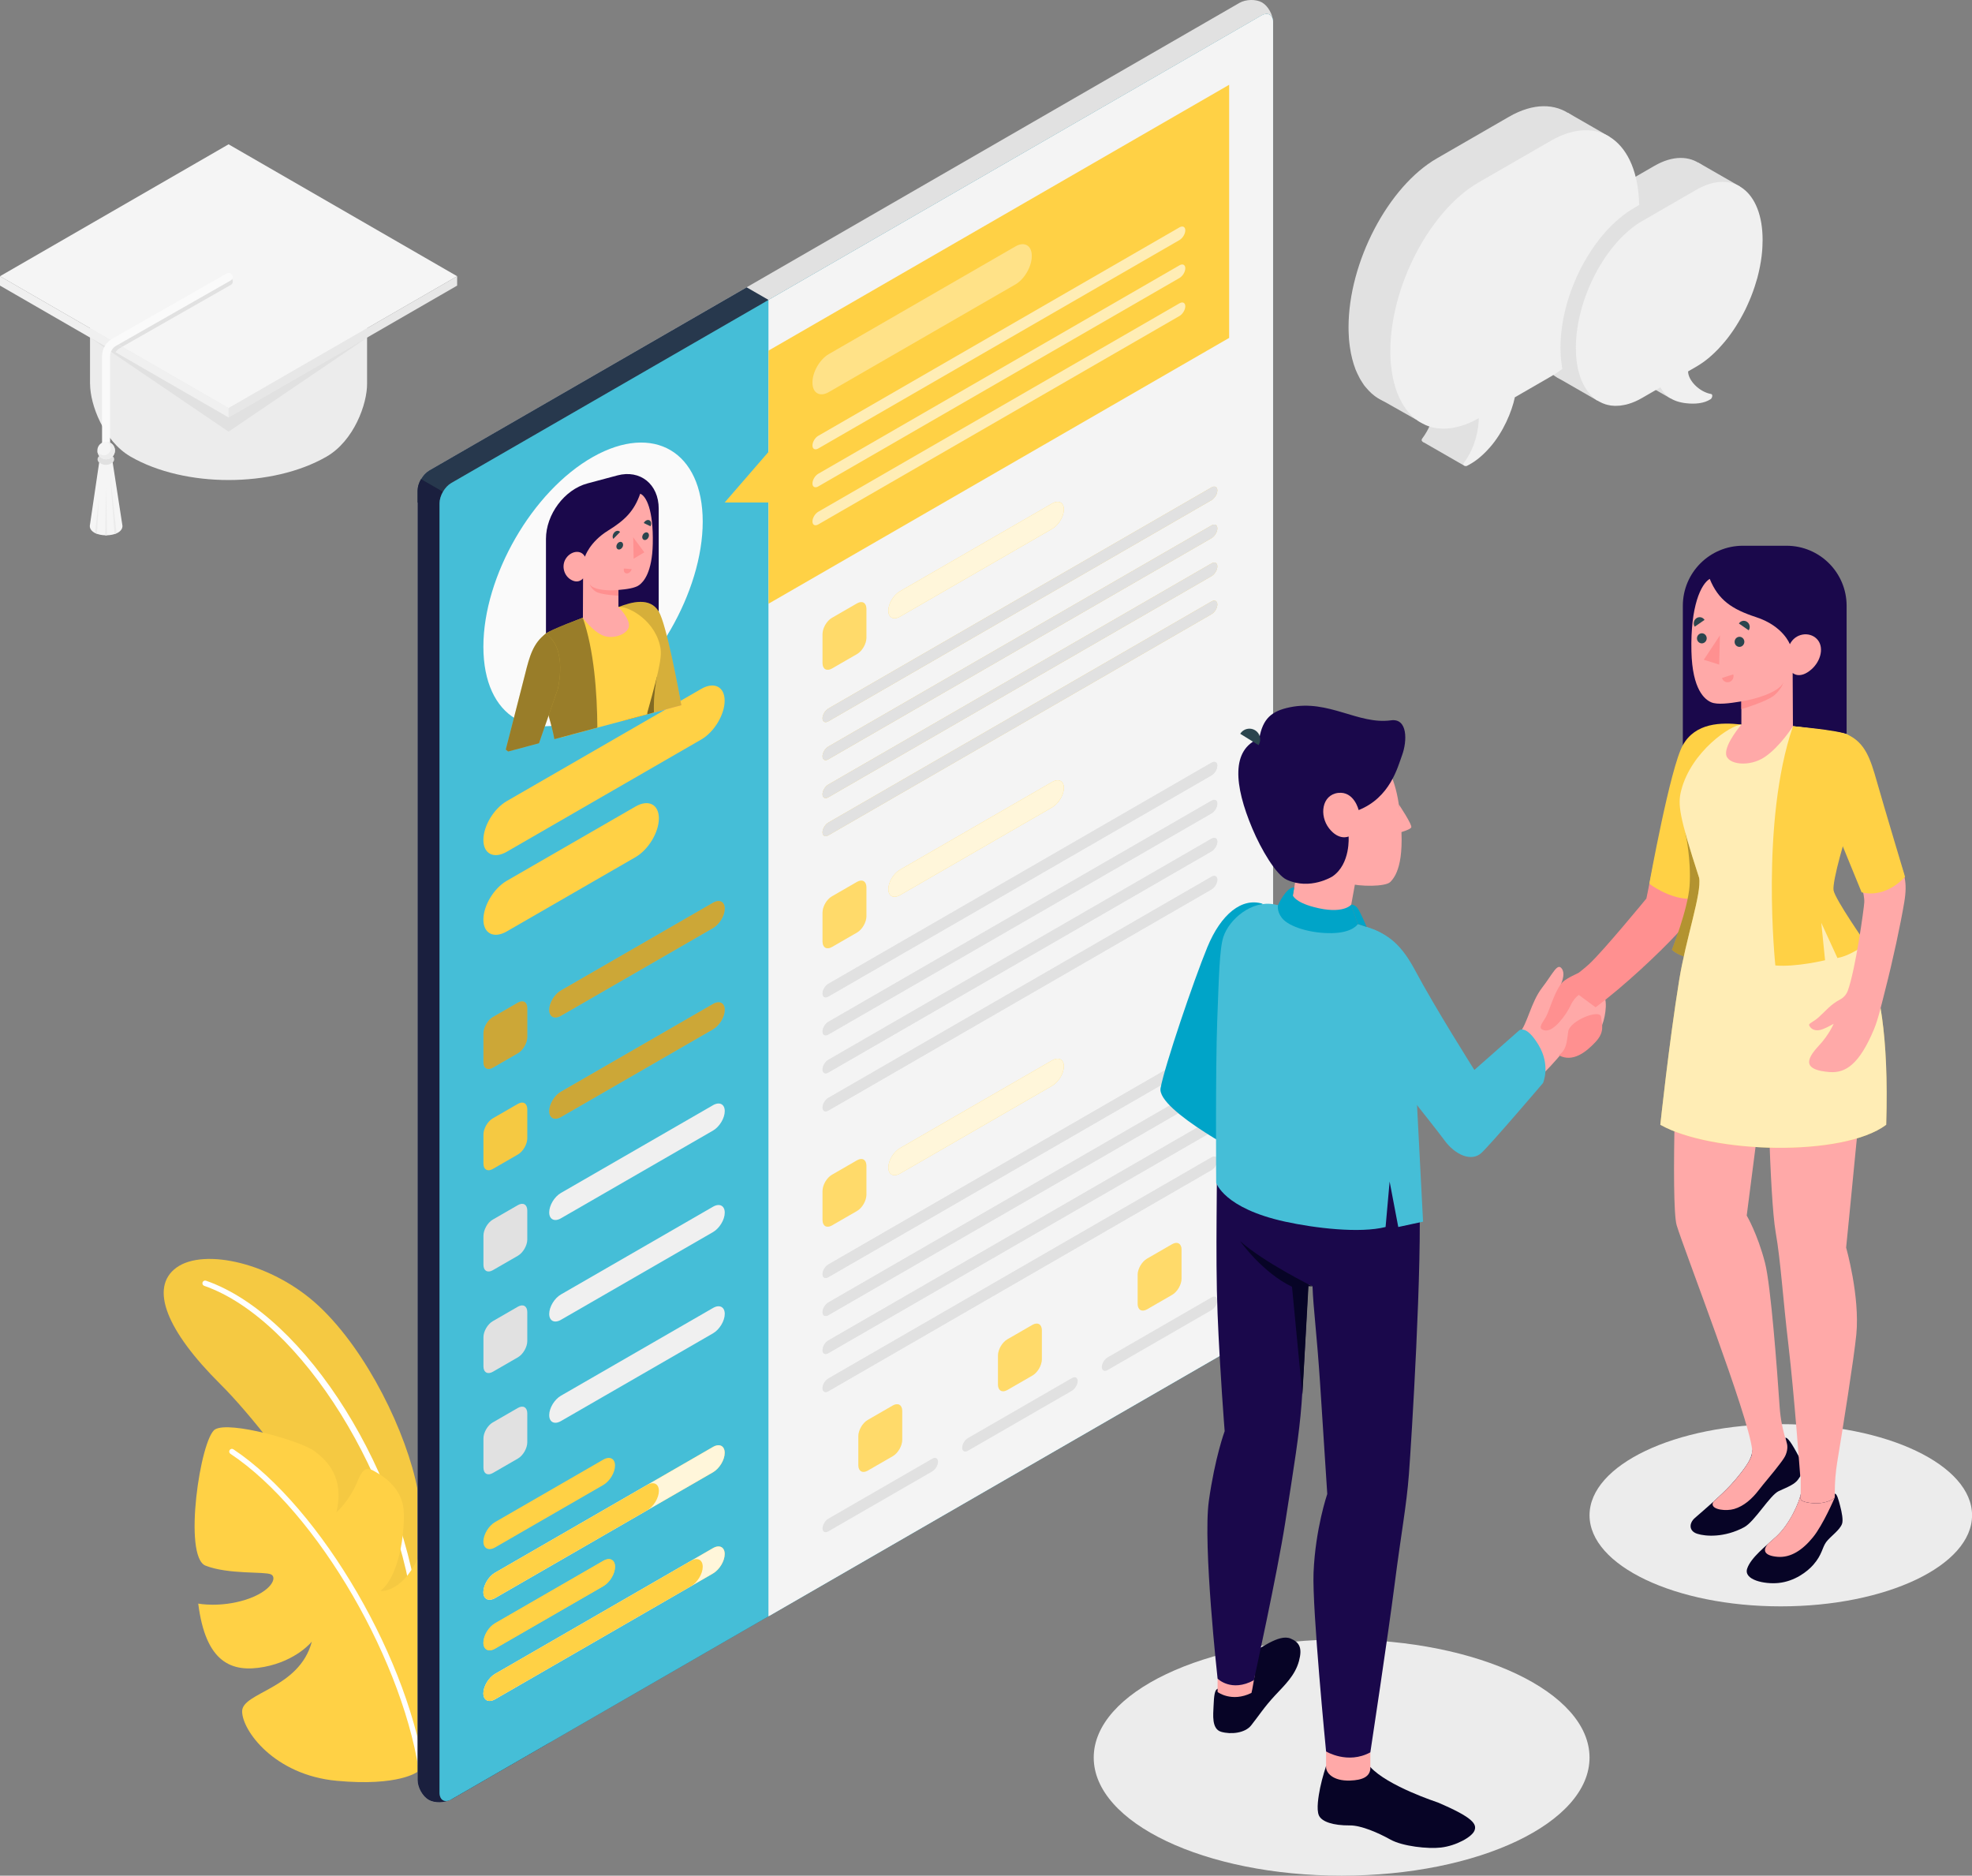 <svg width="388" height="369" viewBox="0 0 388 369" fill="none" xmlns="http://www.w3.org/2000/svg">
<rect x="0" y="0" width="388" height="369" fill="#808080" stroke="none"/>
<g clip-path="url(#clip0)">
<path d="M263.972 369C290.91 369 312.748 358.599 312.748 345.769C312.748 332.939 290.91 322.538 263.972 322.538C237.033 322.538 215.195 332.939 215.195 345.769C215.195 358.599 237.033 369 263.972 369Z" fill="#ECECEC"/>
<path d="M350.379 316.019C371.163 316.019 388.011 307.995 388.011 298.096C388.011 288.198 371.163 280.174 350.379 280.174C329.596 280.174 312.748 288.198 312.748 298.096C312.748 307.995 329.596 316.019 350.379 316.019Z" fill="#ECECEC"/>
<path d="M82.169 293.074C80.002 281.862 72.267 265.883 62.78 256.986C53.653 248.428 40.107 245.444 34.71 249.383C29.313 253.323 32.851 261.87 43.327 272.275C55.141 284.007 77.856 316.56 82.169 335.013V293.074Z" fill="#FFD145"/>
<g opacity="0.2">
<path opacity="0.2" d="M82.169 293.074C80.002 281.862 72.267 265.883 62.78 256.986C53.653 248.428 40.107 245.444 34.71 249.383C29.313 253.323 32.851 261.87 43.327 272.275C55.141 284.007 77.856 316.56 82.169 335.013V293.074Z" fill="black"/>
</g>
<path d="M82.169 320.053C81.903 320.053 81.669 319.852 81.638 319.576C78.96 291.322 59.199 259.576 40.182 252.962C39.905 252.866 39.757 252.558 39.852 252.282C39.948 252.006 40.256 251.857 40.532 251.953C60.23 258.801 79.938 290.346 82.7 319.469C82.732 319.756 82.509 320.022 82.222 320.043C82.201 320.043 82.18 320.053 82.169 320.053Z" fill="white"/>
<path d="M82.169 348.551C82.169 348.551 78.493 351.481 66.222 350.334C53.951 349.188 47.64 340.428 47.64 336.67C47.64 332.911 58.902 332.274 61.356 322.952C61.356 322.952 58.35 326.732 51.954 327.932C45.558 329.131 40.469 327.093 39.003 315.477C39.003 315.477 43.327 316.316 48.373 314.702C53.42 313.078 54.621 310.317 53.303 309.723C51.986 309.128 44.963 309.776 40.448 308.013C35.943 306.251 39.438 282.86 42.339 281.193C45.239 279.516 59.263 283.455 61.983 285.557C64.406 287.426 67.805 290.664 66.191 297.512C66.191 297.512 68.73 295.378 70.408 291.269C71.726 288.042 72.682 288.827 74.679 290.038C76.677 291.248 78.865 293.446 79.343 296.419C79.822 299.392 79.046 309.648 74.86 312.982C74.86 312.982 78.876 313.492 82.159 306.718C82.159 306.718 88.565 309.287 89.978 313.46C91.391 317.633 93.07 337.986 82.169 348.551Z" fill="#FFD145"/>
<path d="M83.242 350.876C82.977 350.876 82.754 350.674 82.711 350.409C79.906 327.464 62.451 297.374 45.335 286.003C45.09 285.844 45.027 285.515 45.186 285.271C45.345 285.026 45.675 284.963 45.919 285.122C63.247 296.642 80.926 327.093 83.752 350.292C83.784 350.579 83.582 350.844 83.285 350.887C83.285 350.876 83.264 350.876 83.242 350.876Z" fill="white"/>
<path d="M84.325 354.082C83.135 353.392 82.168 351.651 82.168 350.186V96.523C82.168 95.058 83.198 93.275 84.474 92.542L243.859 0.573C245.134 -0.159 247.121 -0.202 248.322 0.488C249.512 1.179 250.478 2.92 250.478 4.385L88.787 353.997C87.512 354.73 85.515 354.762 84.325 354.082Z" fill="#E1E1E1"/>
<path d="M86.482 101.344L151.216 59.012L146.903 56.528L84.464 92.542C83.189 93.275 82.158 95.058 82.158 96.523V98.849L86.482 101.344Z" fill="#2B454E"/>
<path opacity="0.2" d="M86.482 101.344L151.216 59.012L146.903 56.528L84.464 92.542C83.189 93.275 82.158 95.058 82.158 96.523V98.849L86.482 101.344Z" fill="#1A084B"/>
<path d="M108.059 108.808L82.837 94.262C82.423 94.984 82.168 95.791 82.168 96.523V350.175C82.168 351.64 83.135 353.382 84.325 354.072C85.515 354.762 87.512 354.719 88.787 353.987L108.059 342.86V108.808Z" fill="#1A2E35"/>
<path opacity="0.4" d="M108.059 108.808L82.837 94.262C82.423 94.984 82.168 95.791 82.168 96.523V350.175C82.168 351.64 83.135 353.382 84.325 354.072C85.515 354.762 87.512 354.719 88.787 353.987L108.059 342.86V108.808Z" fill="#1A084B"/>
<path d="M88.788 353.998L248.185 262.029C249.459 261.296 250.49 259.512 250.49 258.047V4.396C250.49 2.93 249.459 2.336 248.185 3.068L88.788 95.026C87.513 95.759 86.482 97.543 86.482 99.008V352.66C86.482 354.136 87.513 354.73 88.788 353.998Z" fill="#375A64"/>
<path d="M88.788 353.998L248.185 262.029C249.459 261.296 250.49 259.512 250.49 258.047V4.396C250.49 2.93 249.459 2.336 248.185 3.068L88.788 95.026C87.513 95.759 86.482 97.543 86.482 99.008V352.66C86.482 354.136 87.513 354.73 88.788 353.998Z" fill="#45BED7"/>
<path d="M99.709 157.606L137.978 135.522C140.517 134.056 142.578 135.097 142.578 137.847C142.578 140.597 140.517 144.016 137.978 145.481L99.709 167.565C97.169 169.03 95.108 167.99 95.108 165.24C95.108 162.49 97.169 159.071 99.709 157.606Z" fill="#FFD145"/>
<path d="M99.709 173.277L125.037 158.668C127.576 157.202 129.637 158.243 129.637 160.993C129.637 163.743 127.576 167.162 125.037 168.627L99.709 183.237C97.169 184.702 95.108 183.661 95.108 180.911C95.108 178.161 97.169 174.743 99.709 173.277Z" fill="#FFD145"/>
<path d="M96.957 200.097L101.908 197.241C102.928 196.657 103.746 197.135 103.746 198.303V204.015C103.746 205.183 102.917 206.616 101.908 207.2L96.957 210.056C95.937 210.64 95.119 210.162 95.119 208.995V203.282C95.109 202.114 95.937 200.681 96.957 200.097Z" fill="#FFD145"/>
<path opacity="0.2" d="M96.957 200.097L101.908 197.241C102.928 196.657 103.746 197.135 103.746 198.303V204.015C103.746 205.183 102.917 206.616 101.908 207.2L96.957 210.056C95.937 210.64 95.119 210.162 95.119 208.995V203.282C95.109 202.114 95.937 200.681 96.957 200.097Z" fill="black"/>
<path d="M96.957 220.015L101.908 217.159C102.928 216.575 103.746 217.053 103.746 218.221V223.933C103.746 225.101 102.917 226.535 101.908 227.119L96.957 229.975C95.937 230.559 95.119 230.081 95.119 228.913V223.201C95.109 222.033 95.937 220.61 96.957 220.015Z" fill="#FFD145"/>
<g opacity="0.2">
<path opacity="0.2" d="M96.957 220.015L101.908 217.159C102.928 216.575 103.746 217.053 103.746 218.221V223.933C103.746 225.101 102.917 226.535 101.908 227.119L96.957 229.975C95.937 230.559 95.119 230.081 95.119 228.913V223.201C95.109 222.033 95.937 220.61 96.957 220.015Z" fill="black"/>
</g>
<path d="M110.365 214.77L140.294 197.506C141.569 196.774 142.599 197.294 142.599 198.674C142.599 200.055 141.569 201.753 140.294 202.497L110.365 219.761C109.09 220.493 108.06 219.973 108.06 218.593C108.06 217.212 109.09 215.503 110.365 214.77Z" fill="#FFD145"/>
<path opacity="0.2" d="M110.365 214.77L140.294 197.506C141.569 196.774 142.599 197.294 142.599 198.674C142.599 200.055 141.569 201.753 140.294 202.497L110.365 219.761C109.09 220.493 108.06 219.973 108.06 218.593C108.06 217.212 109.09 215.503 110.365 214.77Z" fill="black"/>
<path d="M96.957 239.934L101.908 237.078C102.928 236.494 103.746 236.972 103.746 238.14V243.852C103.746 245.02 102.917 246.453 101.908 247.037L96.957 249.893C95.937 250.477 95.119 249.999 95.119 248.831V243.119C95.109 241.951 95.937 240.528 96.957 239.934Z" fill="#E1E1E1"/>
<path d="M110.365 234.689L140.294 217.425C141.569 216.692 142.599 217.212 142.599 218.593C142.599 219.973 141.569 221.672 140.294 222.415L110.365 239.679C109.09 240.412 108.06 239.891 108.06 238.511C108.06 237.131 109.09 235.421 110.365 234.689Z" fill="#F0F0F0"/>
<path d="M96.957 259.916L101.908 257.06C102.928 256.476 103.746 256.954 103.746 258.122V263.834C103.746 265.002 102.917 266.435 101.908 267.019L96.957 269.875C95.937 270.459 95.119 269.981 95.119 268.813V263.101C95.109 261.923 95.937 260.5 96.957 259.916Z" fill="#E1E1E1"/>
<path d="M110.365 254.66L140.294 237.396C141.569 236.664 142.599 237.184 142.599 238.564C142.599 239.945 141.569 241.643 140.294 242.387L110.365 259.651C109.09 260.383 108.06 259.863 108.06 258.483C108.06 257.102 109.09 255.393 110.365 254.66Z" fill="#F0F0F0"/>
<path d="M96.957 279.834L101.908 276.978C102.928 276.394 103.746 276.872 103.746 278.04V283.752C103.746 284.92 102.917 286.354 101.908 286.937L96.957 289.794C95.937 290.378 95.119 289.9 95.119 288.732V283.02C95.109 281.841 95.937 280.418 96.957 279.834Z" fill="#E1E1E1"/>
<path d="M110.365 274.579L140.294 257.315C141.569 256.582 142.599 257.102 142.599 258.483C142.599 259.863 141.569 261.562 140.294 262.305L110.365 279.569C109.09 280.302 108.06 279.781 108.06 278.401C108.06 277.021 109.09 275.311 110.365 274.579Z" fill="#F0F0F0"/>
<path d="M97.414 299.434L118.705 287.15C119.98 286.417 121.01 286.937 121.01 288.318C121.01 289.698 119.98 291.397 118.705 292.14L97.414 304.424C96.139 305.157 95.108 304.637 95.108 303.257C95.119 301.876 96.139 300.167 97.414 299.434Z" fill="#FFD145"/>
<path d="M97.414 309.393L140.283 284.655C141.558 283.922 142.588 284.442 142.588 285.823C142.588 287.203 141.558 288.902 140.283 289.645L97.414 314.384C96.139 315.116 95.108 314.596 95.108 313.216C95.119 311.835 96.139 310.126 97.414 309.393Z" fill="#FFD145"/>
<path opacity="0.8" d="M97.414 309.393L140.283 284.655C141.558 283.922 142.588 284.442 142.588 285.823C142.588 287.203 141.558 288.902 140.283 289.645L97.414 314.384C96.139 315.116 95.108 314.596 95.108 313.216C95.119 311.835 96.139 310.126 97.414 309.393Z" fill="white"/>
<path d="M97.415 309.393L127.343 292.129C128.618 291.397 129.638 291.917 129.638 293.297C129.638 294.678 128.608 296.387 127.333 297.12L97.404 314.384C96.129 315.116 95.099 314.596 95.099 313.216C95.12 311.835 96.14 310.126 97.415 309.393Z" fill="#FFD145"/>
<path d="M97.414 319.342L118.705 307.058C119.98 306.325 121.01 306.845 121.01 308.226C121.01 309.606 119.98 311.305 118.705 312.048L97.414 324.332C96.139 325.065 95.108 324.545 95.108 323.164C95.119 321.784 96.139 320.075 97.414 319.342Z" fill="#FFD145"/>
<path d="M110.365 194.852L140.294 177.588C141.569 176.855 142.599 177.376 142.599 178.756C142.599 180.136 141.569 181.835 140.294 182.578L110.365 199.842C109.09 200.575 108.06 200.055 108.06 198.674C108.06 197.294 109.09 195.585 110.365 194.852Z" fill="#FFD145"/>
<path opacity="0.2" d="M110.365 194.852L140.294 177.588C141.569 176.855 142.599 177.376 142.599 178.756C142.599 180.136 141.569 181.835 140.294 182.578L110.365 199.842C109.09 200.575 108.06 200.055 108.06 198.674C108.06 197.294 109.09 195.585 110.365 194.852Z" fill="black"/>
<path d="M97.414 319.342L118.705 307.058C119.98 306.325 121.01 306.845 121.01 308.226C121.01 309.606 119.98 311.305 118.705 312.048L97.414 324.332C96.139 325.065 95.108 324.545 95.108 323.164C95.119 321.784 96.139 320.075 97.414 319.342Z" fill="#FFD145"/>
<path d="M97.414 329.301L140.283 304.562C141.558 303.83 142.588 304.35 142.588 305.73C142.588 307.111 141.558 308.809 140.283 309.553L97.414 334.291C96.139 335.024 95.108 334.504 95.108 333.124C95.119 331.743 96.139 330.034 97.414 329.301Z" fill="#FFD145"/>
<path opacity="0.8" d="M97.414 329.301L140.283 304.562C141.558 303.83 142.588 304.35 142.588 305.73C142.588 307.111 141.558 308.809 140.283 309.553L97.414 334.291C96.139 335.024 95.108 334.504 95.108 333.124C95.119 331.743 96.139 330.034 97.414 329.301Z" fill="white"/>
<path d="M97.415 329.301L135.97 307.058C137.245 306.325 138.265 306.845 138.265 308.226C138.265 309.606 137.235 311.315 135.96 312.048L97.404 334.291C96.129 335.024 95.099 334.504 95.099 333.124C95.12 331.743 96.14 330.034 97.415 329.301Z" fill="#FFD145"/>
<path d="M248.173 3.068L151.216 59.012V317.972L248.173 262.029C249.448 261.296 250.479 259.512 250.479 258.047V4.396C250.479 2.93 249.448 2.336 248.173 3.068Z" fill="#ECECEC"/>
<path opacity="0.6" d="M248.173 3.068L151.216 59.012V317.972L248.173 262.029C249.448 261.296 250.479 259.512 250.479 258.047V4.396C250.479 2.93 249.448 2.336 248.173 3.068Z" fill="#FAFAFA"/>
<path d="M151.216 68.971V88.89L142.589 98.849H151.216V118.767L241.841 66.476V16.68L151.216 68.971Z" fill="#FFD145"/>
<g opacity="0.6">
<path opacity="0.6" d="M163.073 69.661L199.79 48.479C201.565 47.45 203.009 48.288 203.009 50.337V50.38C203.009 52.429 201.565 54.924 199.79 55.954L163.073 77.136C161.298 78.166 159.854 77.327 159.854 75.278V75.236C159.854 73.186 161.288 70.691 163.073 69.661Z" fill="white"/>
</g>
<path d="M161.001 85.736L232.067 44.731C232.704 44.36 233.214 44.625 233.214 45.315C233.214 46.006 232.704 46.855 232.067 47.227L161.001 88.231C160.363 88.603 159.854 88.338 159.854 87.647C159.854 86.957 160.363 86.097 161.001 85.736Z" fill="#FFD145"/>
<path d="M161.001 85.736L232.067 44.731C232.704 44.36 233.214 44.625 233.214 45.315C233.214 46.006 232.704 46.855 232.067 47.227L161.001 88.231C160.363 88.603 159.854 88.338 159.854 87.647C159.854 86.957 160.363 86.097 161.001 85.736Z" fill="#FFD145"/>
<path opacity="0.6" d="M161.001 85.736L232.067 44.731C232.704 44.36 233.214 44.625 233.214 45.315C233.214 46.006 232.704 46.855 232.067 47.227L161.001 88.231C160.363 88.603 159.854 88.338 159.854 87.647C159.854 86.957 160.363 86.097 161.001 85.736Z" fill="white"/>
<path d="M161.001 93.2L232.067 52.196C232.704 51.824 233.214 52.089 233.214 52.779C233.214 53.47 232.704 54.319 232.067 54.691L161.001 95.695C160.363 96.067 159.854 95.802 159.854 95.111C159.854 94.421 160.363 93.572 161.001 93.2Z" fill="#FFD145"/>
<path opacity="0.6" d="M161.001 93.2L232.067 52.196C232.704 51.824 233.214 52.089 233.214 52.779C233.214 53.47 232.704 54.319 232.067 54.691L161.001 95.695C160.363 96.067 159.854 95.802 159.854 95.111C159.854 94.421 160.363 93.572 161.001 93.2Z" fill="white"/>
<path opacity="0.6" d="M161.001 100.675L232.067 59.67C232.704 59.299 233.214 59.564 233.214 60.254C233.214 60.944 232.704 61.794 232.067 62.165L161.001 103.17C160.363 103.542 159.854 103.276 159.854 102.586C159.854 101.896 160.363 101.047 161.001 100.675Z" fill="white"/>
<path d="M163.678 121.56L168.629 118.703C169.649 118.119 170.467 118.597 170.467 119.765V125.477C170.467 126.645 169.638 128.079 168.629 128.663L163.678 131.519C162.658 132.103 161.84 131.625 161.84 130.457V124.745C161.84 123.577 162.658 122.154 163.678 121.56Z" fill="#FFD145"/>
<path opacity="0.2" d="M163.678 121.56L168.629 118.703C169.649 118.119 170.467 118.597 170.467 119.765V125.477C170.467 126.645 169.638 128.079 168.629 128.663L163.678 131.519C162.658 132.103 161.84 131.625 161.84 130.457V124.745C161.84 123.577 162.658 122.154 163.678 121.56Z" fill="white"/>
<path d="M177.086 116.315L207.015 99.05C208.29 98.318 209.32 98.838 209.32 100.218C209.32 101.599 208.29 103.297 207.015 104.041L177.086 121.305C175.811 122.037 174.791 121.517 174.791 120.137C174.78 118.757 175.811 117.047 177.086 116.315Z" fill="#FFD145"/>
<path opacity="0.8" d="M177.086 116.315L207.015 99.05C208.29 98.318 209.32 98.838 209.32 100.218C209.32 101.599 208.29 103.297 207.015 104.041L177.086 121.305C175.811 122.037 174.791 121.517 174.791 120.137C174.78 118.757 175.811 117.047 177.086 116.315Z" fill="white"/>
<path d="M162.987 139.397L238.367 95.897C239.004 95.525 239.514 95.791 239.514 96.481C239.514 97.171 239.004 98.021 238.367 98.392L162.987 141.892C162.35 142.264 161.84 141.998 161.84 141.308C161.84 140.618 162.35 139.769 162.987 139.397Z" fill="#FFD145"/>
<path d="M162.987 146.872L238.367 103.372C239.004 103 239.514 103.266 239.514 103.956C239.514 104.646 239.004 105.495 238.367 105.867L162.987 149.367C162.35 149.738 161.84 149.473 161.84 148.783C161.84 148.093 162.35 147.233 162.987 146.872Z" fill="#FFD145"/>
<path d="M162.987 154.346L238.367 110.847C239.004 110.475 239.514 110.74 239.514 111.43C239.514 112.121 239.004 112.97 238.367 113.342L162.987 156.841C162.35 157.213 161.84 156.948 161.84 156.257C161.84 155.567 162.35 154.707 162.987 154.346Z" fill="#FFD145"/>
<path d="M162.987 161.832L238.367 118.332C239.004 117.96 239.514 118.226 239.514 118.916C239.514 119.606 239.004 120.455 238.367 120.827L162.987 164.327C162.35 164.698 161.84 164.433 161.84 163.743C161.84 163.053 162.35 162.203 162.987 161.832Z" fill="#FFD145"/>
<path d="M162.987 139.397L238.367 95.897C239.004 95.525 239.514 95.791 239.514 96.481C239.514 97.171 239.004 98.021 238.367 98.392L162.987 141.892C162.35 142.264 161.84 141.998 161.84 141.308C161.84 140.618 162.35 139.769 162.987 139.397Z" fill="#E1E1E1"/>
<path d="M162.987 146.872L238.367 103.372C239.004 103 239.514 103.266 239.514 103.956C239.514 104.646 239.004 105.495 238.367 105.867L162.987 149.367C162.35 149.738 161.84 149.473 161.84 148.783C161.84 148.093 162.35 147.233 162.987 146.872Z" fill="#E1E1E1"/>
<path d="M162.987 154.346L238.367 110.847C239.004 110.475 239.514 110.74 239.514 111.43C239.514 112.121 239.004 112.97 238.367 113.342L162.987 156.841C162.35 157.213 161.84 156.948 161.84 156.257C161.84 155.567 162.35 154.707 162.987 154.346Z" fill="#E1E1E1"/>
<path d="M162.987 161.832L238.367 118.332C239.004 117.96 239.514 118.226 239.514 118.916C239.514 119.606 239.004 120.455 238.367 120.827L162.987 164.327C162.35 164.698 161.84 164.433 161.84 163.743C161.84 163.053 162.35 162.203 162.987 161.832Z" fill="#E1E1E1"/>
<path opacity="0.8" d="M162.987 139.397L238.367 95.897C239.004 95.525 239.514 95.791 239.514 96.481C239.514 97.171 239.004 98.021 238.367 98.392L162.987 141.892C162.35 142.264 161.84 141.998 161.84 141.308C161.84 140.618 162.35 139.769 162.987 139.397Z" fill="#E1E1E1"/>
<path opacity="0.8" d="M162.987 146.872L238.367 103.372C239.004 103 239.514 103.266 239.514 103.956C239.514 104.646 239.004 105.495 238.367 105.867L162.987 149.367C162.35 149.738 161.84 149.473 161.84 148.783C161.84 148.093 162.35 147.233 162.987 146.872Z" fill="#E1E1E1"/>
<path opacity="0.8" d="M162.987 154.346L238.367 110.847C239.004 110.475 239.514 110.74 239.514 111.43C239.514 112.121 239.004 112.97 238.367 113.342L162.987 156.841C162.35 157.213 161.84 156.948 161.84 156.257C161.84 155.567 162.35 154.707 162.987 154.346Z" fill="#E1E1E1"/>
<path opacity="0.8" d="M162.987 161.832L238.367 118.332C239.004 117.96 239.514 118.226 239.514 118.916C239.514 119.606 239.004 120.455 238.367 120.827L162.987 164.327C162.35 164.698 161.84 164.433 161.84 163.743C161.84 163.053 162.35 162.203 162.987 161.832Z" fill="#E1E1E1"/>
<path d="M162.987 193.546L238.367 150.046C239.004 149.675 239.514 149.94 239.514 150.63C239.514 151.32 239.004 152.17 238.367 152.541L162.987 196.041C162.35 196.413 161.84 196.147 161.84 195.457C161.84 194.767 162.35 193.918 162.987 193.546Z" fill="#E1E1E1"/>
<path d="M162.987 201.021L238.367 157.521C239.004 157.149 239.514 157.415 239.514 158.105C239.514 158.795 239.004 159.644 238.367 160.016L162.987 203.516C162.35 203.888 161.84 203.622 161.84 202.932C161.84 202.242 162.35 201.382 162.987 201.021Z" fill="#E1E1E1"/>
<path d="M162.987 208.495L238.367 164.996C239.004 164.624 239.514 164.889 239.514 165.58C239.514 166.27 239.004 167.119 238.367 167.491L162.987 210.991C162.35 211.362 161.84 211.097 161.84 210.407C161.84 209.716 162.35 208.856 162.987 208.495Z" fill="#E1E1E1"/>
<path d="M162.987 215.981L238.367 172.481C239.004 172.109 239.514 172.375 239.514 173.065C239.514 173.755 239.004 174.604 238.367 174.976L162.987 218.476C162.35 218.848 161.84 218.582 161.84 217.892C161.84 217.202 162.35 216.352 162.987 215.981Z" fill="#E1E1E1"/>
<path opacity="0.8" d="M162.987 193.546L238.367 150.046C239.004 149.675 239.514 149.94 239.514 150.63C239.514 151.32 239.004 152.17 238.367 152.541L162.987 196.041C162.35 196.413 161.84 196.147 161.84 195.457C161.84 194.767 162.35 193.918 162.987 193.546Z" fill="#E1E1E1"/>
<path opacity="0.8" d="M162.987 201.021L238.367 157.521C239.004 157.149 239.514 157.415 239.514 158.105C239.514 158.795 239.004 159.644 238.367 160.016L162.987 203.516C162.35 203.888 161.84 203.622 161.84 202.932C161.84 202.242 162.35 201.382 162.987 201.021Z" fill="#E1E1E1"/>
<path opacity="0.8" d="M162.987 208.495L238.367 164.996C239.004 164.624 239.514 164.889 239.514 165.58C239.514 166.27 239.004 167.119 238.367 167.491L162.987 210.991C162.35 211.362 161.84 211.097 161.84 210.407C161.84 209.716 162.35 208.856 162.987 208.495Z" fill="#E1E1E1"/>
<path opacity="0.8" d="M162.987 215.981L238.367 172.481C239.004 172.109 239.514 172.375 239.514 173.065C239.514 173.755 239.004 174.604 238.367 174.976L162.987 218.476C162.35 218.848 161.84 218.582 161.84 217.892C161.84 217.202 162.35 216.352 162.987 215.981Z" fill="#E1E1E1"/>
<path d="M162.987 248.757L238.367 205.257C239.004 204.886 239.514 205.151 239.514 205.841C239.514 206.531 239.004 207.381 238.367 207.752L162.987 251.252C162.35 251.624 161.84 251.358 161.84 250.668C161.84 249.978 162.35 249.129 162.987 248.757Z" fill="#E1E1E1"/>
<path d="M162.987 256.232L238.367 212.732C239.004 212.36 239.514 212.626 239.514 213.316C239.514 214.006 239.004 214.855 238.367 215.227L162.987 258.727C162.35 259.098 161.84 258.833 161.84 258.143C161.84 257.453 162.35 256.593 162.987 256.232Z" fill="#E1E1E1"/>
<path d="M162.987 263.706L238.367 220.207C239.004 219.835 239.514 220.1 239.514 220.791C239.514 221.481 239.004 222.33 238.367 222.702L162.987 266.202C162.35 266.573 161.84 266.308 161.84 265.618C161.84 264.927 162.35 264.067 162.987 263.706Z" fill="#E1E1E1"/>
<path d="M162.987 271.192L238.367 227.692C239.004 227.32 239.514 227.586 239.514 228.276C239.514 228.966 239.004 229.815 238.367 230.187L162.987 273.687C162.35 274.058 161.84 273.793 161.84 273.103C161.84 272.413 162.35 271.563 162.987 271.192Z" fill="#E1E1E1"/>
<path opacity="0.8" d="M162.987 248.757L238.367 205.257C239.004 204.886 239.514 205.151 239.514 205.841C239.514 206.531 239.004 207.381 238.367 207.752L162.987 251.252C162.35 251.624 161.84 251.358 161.84 250.668C161.84 249.978 162.35 249.129 162.987 248.757Z" fill="#E1E1E1"/>
<path opacity="0.8" d="M162.987 256.232L238.367 212.732C239.004 212.36 239.514 212.626 239.514 213.316C239.514 214.006 239.004 214.855 238.367 215.227L162.987 258.727C162.35 259.098 161.84 258.833 161.84 258.143C161.84 257.453 162.35 256.593 162.987 256.232Z" fill="#E1E1E1"/>
<path opacity="0.8" d="M162.987 263.706L238.367 220.207C239.004 219.835 239.514 220.1 239.514 220.791C239.514 221.481 239.004 222.33 238.367 222.702L162.987 266.202C162.35 266.573 161.84 266.308 161.84 265.618C161.84 264.927 162.35 264.067 162.987 263.706Z" fill="#E1E1E1"/>
<path opacity="0.8" d="M162.987 271.192L238.367 227.692C239.004 227.32 239.514 227.586 239.514 228.276C239.514 228.966 239.004 229.815 238.367 230.187L162.987 273.687C162.35 274.058 161.84 273.793 161.84 273.103C161.84 272.413 162.35 271.563 162.987 271.192Z" fill="#E1E1E1"/>
<path d="M163.678 176.346L168.629 173.49C169.649 172.906 170.467 173.383 170.467 174.551V180.264C170.467 181.432 169.638 182.865 168.629 183.449L163.678 186.305C162.658 186.889 161.84 186.411 161.84 185.243V179.531C161.84 178.352 162.658 176.93 163.678 176.346Z" fill="#FFD145"/>
<path opacity="0.2" d="M163.678 176.346L168.629 173.49C169.649 172.906 170.467 173.383 170.467 174.551V180.264C170.467 181.432 169.638 182.865 168.629 183.449L163.678 186.305C162.658 186.889 161.84 186.411 161.84 185.243V179.531C161.84 178.352 162.658 176.93 163.678 176.346Z" fill="white"/>
<path d="M177.086 171.101L207.015 153.837C208.29 153.104 209.32 153.624 209.32 155.005C209.32 156.385 208.29 158.084 207.015 158.827L177.086 176.091C175.811 176.824 174.791 176.303 174.791 174.923C174.78 173.543 175.811 171.833 177.086 171.101Z" fill="#FFD145"/>
<path opacity="0.8" d="M177.086 171.101L207.015 153.837C208.29 153.104 209.32 153.624 209.32 155.005C209.32 156.385 208.29 158.084 207.015 158.827L177.086 176.091C175.811 176.824 174.791 176.303 174.791 174.923C174.78 173.543 175.811 171.833 177.086 171.101Z" fill="white"/>
<path d="M163.678 231.121L168.629 228.265C169.649 227.681 170.467 228.159 170.467 229.327V235.039C170.467 236.207 169.638 237.64 168.629 238.224L163.678 241.081C162.658 241.665 161.84 241.187 161.84 240.019V234.307C161.84 233.139 162.658 231.716 163.678 231.121Z" fill="#FFD145"/>
<path opacity="0.2" d="M163.678 231.121L168.629 228.265C169.649 227.681 170.467 228.159 170.467 229.327V235.039C170.467 236.207 169.638 237.64 168.629 238.224L163.678 241.081C162.658 241.665 161.84 241.187 161.84 240.019V234.307C161.84 233.139 162.658 231.716 163.678 231.121Z" fill="white"/>
<path d="M177.086 225.876L207.015 208.612C208.289 207.88 209.32 208.4 209.32 209.78C209.32 211.161 208.289 212.859 207.015 213.603L177.086 230.867C175.811 231.599 174.791 231.079 174.791 229.699C174.791 228.318 175.811 226.609 177.086 225.876Z" fill="#FFD145"/>
<path opacity="0.8" d="M177.086 225.876L207.015 208.612C208.289 207.88 209.32 208.4 209.32 209.78C209.32 211.161 208.289 212.859 207.015 213.603L177.086 230.867C175.811 231.599 174.791 231.079 174.791 229.699C174.791 228.318 175.811 226.609 177.086 225.876Z" fill="white"/>
<path d="M170.722 279.357L175.673 276.5C176.693 275.917 177.511 276.394 177.511 277.562V283.274C177.511 284.442 176.682 285.876 175.673 286.46L170.722 289.316C169.702 289.9 168.884 289.422 168.884 288.254V282.542C168.884 281.374 169.712 279.941 170.722 279.357Z" fill="#FFD145"/>
<path d="M162.987 298.765L183.418 286.98C184.055 286.608 184.565 286.874 184.565 287.564C184.565 288.254 184.055 289.103 183.418 289.475L162.987 301.26C162.35 301.632 161.84 301.367 161.84 300.677C161.84 299.986 162.35 299.126 162.987 298.765Z" fill="#E1E1E1"/>
<path d="M198.197 263.494L203.148 260.638C204.168 260.054 204.986 260.532 204.986 261.7V267.412C204.986 268.58 204.158 270.013 203.148 270.597L198.197 273.453C197.177 274.037 196.359 273.559 196.359 272.392V266.679C196.359 265.501 197.188 264.078 198.197 263.494Z" fill="#FFD145"/>
<path d="M190.462 282.903L210.892 271.117C211.53 270.746 212.04 271.011 212.04 271.701C212.04 272.391 211.53 273.241 210.892 273.613L190.462 285.398C189.824 285.77 189.314 285.504 189.314 284.814C189.314 284.124 189.824 283.264 190.462 282.903Z" fill="#E1E1E1"/>
<path d="M225.682 247.621L230.633 244.765C231.653 244.181 232.471 244.659 232.471 245.827V251.539C232.471 252.707 231.642 254.14 230.633 254.724L225.682 257.58C224.662 258.164 223.844 257.686 223.844 256.518V250.806C223.833 249.638 224.662 248.216 225.682 247.621Z" fill="#FFD145"/>
<path opacity="0.2" d="M170.722 279.357L175.673 276.5C176.693 275.917 177.511 276.394 177.511 277.562V283.274C177.511 284.442 176.682 285.876 175.673 286.46L170.722 289.316C169.702 289.9 168.884 289.422 168.884 288.254V282.542C168.884 281.374 169.712 279.941 170.722 279.357Z" fill="white"/>
<path opacity="0.2" d="M198.197 263.494L203.148 260.638C204.168 260.054 204.986 260.532 204.986 261.7V267.412C204.986 268.58 204.158 270.013 203.148 270.597L198.197 273.453C197.177 274.037 196.359 273.559 196.359 272.392V266.679C196.359 265.501 197.188 264.078 198.197 263.494Z" fill="white"/>
<path opacity="0.2" d="M225.682 247.621L230.633 244.765C231.653 244.181 232.471 244.659 232.471 245.827V251.539C232.471 252.707 231.642 254.14 230.633 254.724L225.682 257.58C224.662 258.164 223.844 257.686 223.844 256.518V250.806C223.833 249.638 224.662 248.216 225.682 247.621Z" fill="white"/>
<path d="M217.936 267.03L238.367 255.244C239.005 254.873 239.514 255.138 239.514 255.828C239.514 256.518 239.005 257.368 238.367 257.739L217.936 269.525C217.299 269.896 216.789 269.631 216.789 268.941C216.789 268.251 217.299 267.401 217.936 267.03Z" fill="#E1E1E1"/>
<path d="M116.686 89.877C104.766 96.598 95.108 113.32 95.108 127.229C95.108 141.138 104.766 146.84 116.686 139.97C128.607 133.09 138.264 116.368 138.264 102.618C138.264 88.868 128.607 83.167 116.686 89.877Z" fill="#FAFAFA"/>
<path d="M127.141 132.75L109.876 137.38C108.516 137.741 107.422 136.859 107.422 135.405V106.016C107.422 101.195 111.066 96.322 115.56 95.111L121.467 93.529C125.961 92.33 129.605 95.249 129.605 100.07V129.459C129.605 130.914 128.501 132.389 127.141 132.75Z" fill="#1A084B"/>
<path d="M127.98 140.353L126.132 132.336C126.132 132.336 126.153 121.517 124.581 120.519C123.019 119.521 122.594 119.33 122.594 119.33C124.57 118.65 128.735 118.13 130.052 121.931C131.295 125.52 133.154 134.364 134.036 138.728L127.98 140.353Z" fill="#FF9090"/>
<path d="M127.831 140.395L121.68 119.425C124.41 118.364 127.906 117.482 129.605 120.296C131.135 122.823 133.579 136.052 134.057 138.728L127.831 140.395Z" fill="#FFD145"/>
<g opacity="0.4">
<path opacity="0.4" d="M127.831 140.395L121.68 119.425C124.41 118.364 127.906 117.482 129.605 120.296C131.135 122.823 133.579 136.052 134.057 138.728L127.831 140.395Z" fill="black"/>
</g>
<path d="M128.66 140.172L122.604 141.796C123.008 139.662 123.614 137.804 124.294 136.87C126.546 133.823 129.255 133.133 129.255 133.133C129.255 133.133 128.554 136.658 128.66 140.172Z" fill="#FFD145"/>
<path d="M128.66 140.172L122.604 141.796C123.008 139.662 123.614 137.804 124.294 136.87C126.546 133.823 129.255 133.133 129.255 133.133C129.255 133.133 128.554 136.658 128.66 140.172Z" fill="#FFD145"/>
<g opacity="0.7">
<path opacity="0.7" d="M128.66 140.172L122.604 141.796C123.008 139.662 123.614 137.804 124.294 136.87C126.546 133.823 129.255 133.133 129.255 133.133C129.255 133.133 128.554 136.658 128.66 140.172Z" fill="black"/>
</g>
<path d="M127.353 140.522L110.408 145.056L108.527 139.259C108.527 139.259 113.489 127.654 107.358 124.681C108.145 124.097 114.668 121.538 114.668 121.538L121.691 119.436C123.029 119.075 128.437 121.475 129.808 126.794C130.296 128.684 130.126 130.361 127.375 140.151C127.375 140.268 127.364 140.395 127.353 140.522Z" fill="#FFD145"/>
<path d="M125.961 97.129C127.13 97.553 128.585 100.325 128.437 106.982C128.32 112.62 126.62 114.467 125.77 115.094C124.92 115.72 123.273 115.922 121.679 116.06V119.425C121.679 119.425 123.889 121.581 123.751 123.163C123.613 124.745 120.564 125.923 118.492 124.968C116.431 124.012 114.689 121.538 114.689 121.538L114.721 113.788C114.721 113.788 113.786 115.019 112.181 113.947C110.864 113.066 110.418 111.112 111.448 109.721C112.479 108.33 114.37 108.128 115.092 109.519C115.092 109.519 115.985 106.642 119.661 104.37C122.986 102.321 124.792 100.494 125.961 97.129Z" fill="#FFA9A8"/>
<path d="M122.594 107.141C122.615 107.544 122.339 107.959 121.967 108.075C121.606 108.192 121.298 107.959 121.277 107.566C121.255 107.162 121.532 106.748 121.903 106.631C122.265 106.515 122.573 106.738 122.594 107.141Z" fill="#2B454E"/>
<path d="M122.763 111.845L124.293 111.961C124.166 112.46 123.72 112.843 123.295 112.811C122.88 112.779 122.636 112.354 122.763 111.845Z" fill="#FF9090"/>
<path d="M127.991 103.531L126.663 102.894C126.907 102.416 127.407 102.183 127.768 102.353C128.129 102.533 128.235 103.053 127.991 103.531Z" fill="#2B454E"/>
<path d="M120.67 106.016L121.998 104.667C121.754 104.327 121.255 104.349 120.893 104.72C120.532 105.092 120.437 105.665 120.67 106.016Z" fill="#2B454E"/>
<path d="M127.683 105.272C127.704 105.676 127.428 106.09 127.056 106.207C126.695 106.323 126.387 106.09 126.365 105.697C126.344 105.294 126.62 104.879 126.992 104.763C127.353 104.635 127.662 104.869 127.683 105.272Z" fill="#2B454E"/>
<path d="M124.58 105.697L124.676 109.912L126.769 108.659L124.58 105.697Z" fill="#FF9090"/>
<path d="M121.669 116.06C119.991 116.272 116.517 116.134 115.985 114.817C115.985 114.817 116.166 115.688 117.197 116.368C118.227 117.037 121.669 117.185 121.669 117.185V116.06Z" fill="#FF9090"/>
<path d="M110.461 145.045L109.749 142.518L111.619 144.738L110.461 145.045Z" fill="#FFD145"/>
<path d="M109.069 145.417C108.676 143.06 107.369 138.59 105.956 134.736C104.171 129.841 106.168 125.615 107.358 124.681C108.559 123.747 114.668 121.538 114.668 121.538C116.878 127.834 117.483 136.244 117.536 143.145L109.069 145.417Z" fill="#FFD145"/>
<path opacity="0.4" d="M109.069 145.417C108.676 143.06 107.369 138.59 105.956 134.736C104.171 129.841 106.168 125.615 107.358 124.681C108.559 123.747 114.668 121.538 114.668 121.538C116.878 127.834 117.483 136.244 117.536 143.145L109.069 145.417Z" fill="black"/>
<path d="M106.051 146.224L99.985 147.848C99.677 147.625 99.507 147.456 99.507 147.456C99.507 147.456 102.375 136.392 103.289 132.719C104.203 129.045 104.904 126.518 107.369 124.681C111.799 127.558 109.749 135.553 109.749 135.553L106.051 146.224Z" fill="#FFD145"/>
<path opacity="0.4" d="M106.051 146.224L99.985 147.848C99.677 147.625 99.507 147.456 99.507 147.456C99.507 147.456 102.375 136.392 103.289 132.719C104.203 129.045 104.904 126.518 107.369 124.681C111.799 127.558 109.749 135.553 109.749 135.553L106.051 146.224Z" fill="black"/>
<path d="M17.711 75.522V54.478H17.722C17.658 50.401 20.314 46.324 25.7 43.213C36.346 37.076 53.6 37.076 64.245 43.213C69.632 46.324 72.288 50.401 72.224 54.478V75.437C72.267 79.493 69.611 86.745 64.245 89.835C53.6 95.971 36.346 95.971 25.7 89.835C20.388 86.766 17.732 79.567 17.722 75.554V75.543C17.711 75.543 17.711 75.533 17.711 75.522Z" fill="#ECECEC"/>
<path d="M44.973 28.391L89.945 54.34L44.973 80.289L0 54.34L44.973 28.391Z" fill="#F5F5F5"/>
<path d="M22.471 67.304L44.622 54.669C45.005 54.457 45.483 54.584 45.706 54.967C45.919 55.349 45.791 55.827 45.409 56.05L24.054 68.217L22.471 67.304Z" fill="#E1E1E1"/>
<path d="M89.945 54.34V56.188L44.973 82.137V80.289L89.945 54.34Z" fill="#E7E7E7"/>
<path d="M0 54.34V56.188L44.973 82.137V80.289L0 54.34Z" fill="#F0F0F0"/>
<path d="M21.355 68.515L22.725 69.311C22.927 68.982 23.214 68.695 23.564 68.493L24.042 68.217L22.481 67.315C22.013 67.633 21.631 68.037 21.355 68.515Z" fill="#E1E1E1"/>
<path d="M72.277 66.391L44.972 84.919L17.742 66.423L44.972 82.137L72.277 66.391Z" fill="#E1E1E1"/>
<path d="M19.602 90.365C20.122 90.758 21.471 90.779 22.077 90.365L24.096 103.457C24.096 105.931 17.668 105.931 17.668 103.457L19.602 90.365Z" fill="#F5F5F5"/>
<path d="M19.484 97.829L19.081 105.018C18.942 104.964 18.815 104.911 18.688 104.848L19.484 97.829Z" fill="#ECECEC"/>
<path d="M22.523 105.071L21.673 93.402L22.937 104.911C22.81 104.975 22.672 105.028 22.523 105.071Z" fill="#ECECEC"/>
<path d="M21.078 105.304C20.94 105.304 20.813 105.304 20.675 105.304L20.877 96.035L21.078 105.304Z" fill="#ECECEC"/>
<path d="M20.812 91.459C21.248 91.459 21.694 91.31 22.119 91.013C22.48 90.769 22.566 90.27 22.321 89.909C22.077 89.548 21.577 89.463 21.216 89.707C20.876 89.941 20.685 89.898 20.462 89.728C20.111 89.463 19.612 89.537 19.357 89.888C19.091 90.238 19.166 90.737 19.516 90.992C19.931 91.3 20.377 91.459 20.812 91.459Z" fill="#E1E1E1"/>
<path d="M20.877 89.42C21.312 89.42 21.663 89.07 21.663 88.635V70.075C21.663 69.226 22.12 68.44 22.853 68.026L45.387 55.179C45.77 54.967 45.897 54.478 45.685 54.096C45.472 53.714 44.983 53.586 44.601 53.799L22.067 66.646C20.834 67.347 20.08 68.663 20.08 70.075V88.635C20.091 89.059 20.441 89.42 20.877 89.42Z" fill="#FAFAFA"/>
<path d="M22.619 88.624C22.619 87.669 21.843 86.894 20.887 86.894C19.931 86.894 19.155 87.669 19.155 88.624C19.155 89.58 19.931 90.355 20.887 90.355C21.843 90.365 22.619 89.58 22.619 88.624Z" fill="#F5F5F5"/>
<path d="M19.155 88.72C19.251 89.134 20.111 89.93 21.089 89.378C22.141 88.794 21.939 87.456 21.121 86.915C21.96 87.031 22.619 87.754 22.619 88.624C22.619 89.58 21.843 90.355 20.887 90.355C19.952 90.365 19.208 89.633 19.155 88.72Z" fill="#ECECEC"/>
<path d="M328.674 78.378L320.451 73.653L324.977 72.698L329.471 75.841L328.674 78.378Z" fill="#E1E1E1"/>
<path d="M314.289 36.099C314.278 23.327 306.48 17.445 296.897 22.976L282.724 31.152C273.13 36.683 265.332 51.59 265.332 64.363C265.332 64.883 265.343 65.404 265.375 65.892C265.375 66.179 265.406 66.423 265.417 66.688C265.428 66.943 265.46 67.187 265.491 67.432C265.523 67.718 265.555 68.005 265.598 68.281C265.821 69.906 266.214 71.371 266.713 72.698C266.936 73.229 267.17 73.728 267.425 74.206C267.542 74.46 267.68 74.705 267.829 74.917C267.871 74.991 267.924 75.066 267.967 75.14C268.211 75.543 268.477 75.936 268.785 76.265C268.955 76.457 269.114 76.658 269.295 76.839L269.837 77.37C270.039 77.518 270.219 77.699 270.41 77.847C270.602 77.996 270.804 78.145 271.016 78.261C271.229 78.378 271.441 78.506 271.653 78.623C272.45 79.068 273.332 79.344 274.256 79.504C274.331 79.504 274.405 79.514 274.469 79.546C274.713 79.567 274.936 79.599 275.181 79.599C275.436 79.631 275.691 79.621 275.956 79.621C276.604 79.631 277.284 79.557 277.986 79.397C278.379 79.313 278.772 79.228 279.165 79.1V79.121C280.312 78.782 281.492 78.261 282.724 77.55L296.897 69.375C297.832 68.833 298.777 68.196 299.68 67.485C299.67 67.315 299.649 67.156 299.638 67.007C299.627 66.71 299.606 66.497 299.606 66.317C299.574 65.892 299.564 65.457 299.564 65.011C299.564 54.011 306.108 41.238 314.289 36.099Z" fill="#E1E1E1"/>
<path d="M316.689 26.905C316.689 26.905 308.402 22.137 308.455 22.169C308.508 22.201 309.284 27.892 309.284 27.892L315.404 28.614L316.689 26.905Z" fill="#E1E1E1"/>
<path d="M278.645 82.561L271.027 78.251L275.617 76.276L278.645 82.561Z" fill="#E1E1E1"/>
<path d="M282.723 77.529C282.723 79.228 282.245 83.039 279.823 86.278C279.483 86.724 280.004 87.116 280.397 86.925C281.672 86.278 283.148 85.301 284.923 83.273C287.547 80.279 289.225 76.265 289.82 73.441L282.723 77.529Z" fill="#E1E1E1"/>
<path d="M279.908 86.904L288.142 91.639C288.142 91.639 292.764 87.743 292.764 79.854L283.829 79.238C283.829 79.238 283.616 84.377 279.908 86.904Z" fill="#E1E1E1"/>
<path d="M301.838 63.694C301.838 64.087 301.849 64.469 301.87 64.841C301.87 65.053 301.891 65.234 301.902 65.446C301.912 65.637 301.933 65.818 301.955 65.998C301.976 66.211 301.997 66.423 302.029 66.635C302.167 67.644 302.39 68.578 302.688 69.406C302.73 69.576 302.794 69.725 302.858 69.884C302.932 70.097 303.017 70.309 303.123 70.5C303.219 70.702 303.304 70.893 303.41 71.073C303.506 71.264 303.602 71.445 303.718 71.604C303.75 71.679 303.782 71.732 303.825 71.774C304.016 72.072 304.218 72.347 304.441 72.613C304.568 72.772 304.696 72.91 304.823 73.038L305.227 73.441C305.365 73.579 305.514 73.685 305.663 73.802C305.811 73.919 305.96 74.025 306.119 74.11C306.279 74.195 306.428 74.301 306.598 74.376C306.757 74.46 306.916 74.535 307.086 74.609C307.256 74.673 307.426 74.747 307.596 74.8C307.607 74.811 307.607 74.811 307.607 74.811C307.915 74.906 308.234 74.981 308.552 75.034C308.606 75.044 308.659 75.055 308.712 75.066C308.882 75.087 309.062 75.108 309.243 75.108C309.424 75.14 309.615 75.129 309.827 75.119C310.263 75.129 310.709 75.076 311.187 74.981C311.527 74.938 311.878 74.843 312.228 74.737C313.089 74.482 313.992 74.089 314.895 73.558L325.53 67.421C326.454 66.89 327.336 66.264 328.197 65.52V65.51C328.494 65.266 328.792 64.99 329.079 64.714C329.599 64.236 330.109 63.694 330.598 63.121C330.789 62.909 330.98 62.686 331.182 62.441C331.363 62.229 331.533 62.006 331.713 61.783C331.756 61.709 331.82 61.635 331.873 61.571C332.563 60.658 333.222 59.691 333.828 58.662C333.987 58.386 334.146 58.12 334.306 57.844C334.465 57.568 334.614 57.292 334.763 57.005C334.911 56.719 335.049 56.432 335.198 56.156L335.602 55.285C335.74 54.999 335.868 54.691 335.984 54.415C336.208 53.905 336.42 53.374 336.601 52.864C336.632 52.769 336.664 52.673 336.707 52.578C336.824 52.281 336.919 51.983 337.015 51.686C337.206 51.102 337.376 50.539 337.546 49.945C337.918 48.522 338.216 47.078 338.385 45.666C338.417 45.422 338.439 45.177 338.46 44.944C338.481 44.731 338.502 44.519 338.513 44.317C338.524 44.094 338.545 43.893 338.545 43.68C338.566 43.288 338.577 42.884 338.577 42.491C338.577 32.904 332.723 28.476 325.519 32.627L314.885 38.764C307.692 42.905 301.838 54.096 301.838 63.694Z" fill="#E1E1E1"/>
<path d="M342.38 36.715L334.21 32.022L331.129 34.188L340.659 39.954L342.38 36.715Z" fill="#E1E1E1"/>
<path d="M314.332 78.835L306.119 74.11L312.557 72.188L314.332 78.835Z" fill="#E1E1E1"/>
<path d="M323.914 68.366C323.914 70.065 326.039 72.379 328.461 72.815C328.801 72.878 328.706 73.6 328.323 73.845C327.048 74.662 325.338 74.832 323.574 74.63C320.738 74.322 319.314 73.07 318.475 71.498L323.914 68.366Z" fill="#FFD145"/>
<path d="M305.12 27.701L290.936 35.877C281.342 41.408 273.555 56.315 273.555 69.088C273.555 69.619 273.565 70.129 273.597 70.617C273.597 70.904 273.629 71.148 273.64 71.413C273.661 71.668 273.693 71.912 273.725 72.156C273.757 72.443 273.788 72.73 273.831 73.006C274.065 74.63 274.458 76.096 274.957 77.412C275.18 77.954 275.414 78.442 275.669 78.92C275.786 79.175 275.924 79.419 276.073 79.631C276.126 79.716 276.168 79.78 276.211 79.854C276.455 80.258 276.721 80.64 277.018 80.98C277.188 81.16 277.348 81.372 277.539 81.542L278.091 82.084C278.282 82.222 278.463 82.413 278.654 82.562C278.856 82.7 279.047 82.859 279.26 82.976C279.472 83.082 279.685 83.209 279.897 83.326C280.694 83.772 281.565 84.059 282.49 84.207C282.575 84.197 282.638 84.218 282.702 84.25C282.947 84.271 283.18 84.303 283.414 84.303C283.68 84.335 283.935 84.324 284.19 84.324C284.848 84.324 285.528 84.25 286.219 84.101C286.612 84.005 287.005 83.931 287.409 83.793V83.814C288.556 83.485 289.735 82.954 290.957 82.254C290.957 83.952 290.479 87.764 288.057 91.002C287.717 91.448 288.237 91.841 288.631 91.65C289.906 91.002 291.382 90.026 293.157 87.998C295.781 85.004 297.459 80.99 298.054 78.166L297.034 78.75L305.141 74.068C305.895 73.632 306.66 73.133 307.404 72.581C307.34 72.305 307.298 72.029 307.266 71.764C307.234 71.583 307.202 71.318 307.181 71.042C307.149 70.84 307.117 70.596 307.106 70.33L307.096 70.203C307.074 70.022 307.064 69.852 307.064 69.661C307.043 69.269 307.032 68.844 307.032 68.419C307.032 57.674 313.428 45.56 321.608 40.856L322.512 40.325C322.288 27.892 314.575 22.244 305.12 27.701Z" fill="#F0F0F0"/>
<path d="M333.753 37.342L323.118 43.479C315.915 47.63 310.061 58.821 310.061 68.408C310.061 68.801 310.071 69.183 310.092 69.555C310.092 69.767 310.114 69.948 310.124 70.16C310.135 70.351 310.156 70.532 310.177 70.712C310.199 70.925 310.22 71.137 310.252 71.35C310.39 72.358 310.613 73.293 310.911 74.121C310.953 74.29 311.017 74.439 311.08 74.598C311.155 74.811 311.24 75.023 311.346 75.214C311.442 75.416 311.527 75.607 311.633 75.788C311.729 75.979 311.824 76.159 311.941 76.319C311.973 76.393 312.005 76.446 312.047 76.488C312.239 76.786 312.44 77.062 312.664 77.327C312.791 77.486 312.918 77.624 313.046 77.752L313.45 78.155C313.588 78.293 313.737 78.4 313.885 78.516C314.034 78.633 314.183 78.739 314.342 78.824C314.502 78.909 314.65 79.015 314.82 79.09C314.98 79.175 315.139 79.249 315.309 79.323C315.479 79.387 315.649 79.461 315.819 79.514C315.83 79.525 315.83 79.525 315.83 79.525C316.138 79.621 316.456 79.695 316.775 79.748C316.828 79.758 316.881 79.769 316.934 79.78C317.104 79.801 317.285 79.822 317.466 79.822C317.646 79.854 317.838 79.844 318.05 79.833C318.486 79.844 318.932 79.79 319.41 79.695C319.75 79.652 320.101 79.557 320.451 79.451C321.312 79.196 322.215 78.803 323.118 78.272L326.698 76.202C327.538 77.773 328.961 79.026 331.798 79.334C333.562 79.525 335.272 79.366 336.547 78.548C336.94 78.304 337.025 77.571 336.685 77.518C334.252 77.083 332.138 74.768 332.138 73.07L333.753 72.135C334.677 71.604 335.559 70.967 336.419 70.235V70.224C336.717 69.98 337.014 69.704 337.301 69.428C337.822 68.95 338.332 68.408 338.821 67.835C339.012 67.623 339.203 67.4 339.405 67.156C339.586 66.943 339.756 66.72 339.936 66.497C339.979 66.423 340.042 66.349 340.096 66.285C340.786 65.372 341.445 64.406 342.05 63.376C342.21 63.1 342.369 62.834 342.528 62.558C342.688 62.282 342.837 62.006 342.985 61.719C343.134 61.433 343.272 61.146 343.421 60.87L343.825 59.999C343.963 59.713 344.09 59.405 344.207 59.129C344.43 58.619 344.643 58.088 344.823 57.579C344.855 57.483 344.887 57.388 344.93 57.292C345.046 56.995 345.142 56.697 345.238 56.4C345.429 55.816 345.599 55.253 345.769 54.659C346.141 53.236 346.438 51.792 346.608 50.38C346.64 50.136 346.661 49.892 346.683 49.658C346.704 49.446 346.725 49.233 346.736 49.032C346.746 48.809 346.768 48.607 346.768 48.395C346.789 48.002 346.799 47.598 346.799 47.205C346.81 37.618 340.945 33.19 333.753 37.342Z" fill="#F0F0F0"/>
<path d="M248.397 177.79C244.37 176.537 240.248 179.786 237.549 186.347C234.851 192.909 229.188 209.589 228.349 214.048C227.52 218.497 246.506 228.18 245.974 227.925C245.443 227.66 248.397 177.79 248.397 177.79Z" fill="#00A4C8"/>
<path d="M239.568 332.232C239.005 332.444 238.856 333.527 238.771 335.672C238.708 337.296 238.357 340.131 240.259 340.694C242.161 341.256 244.955 340.97 246.166 339.441C247.685 337.53 248.716 335.852 250.894 333.516C252.774 331.499 254.814 329.609 255.579 326.774C256.27 324.215 255.696 323.101 253.943 322.357C251.542 321.338 247.76 324.683 245.868 325.203C244.254 325.659 240.131 332.009 239.568 332.232Z" fill="#070426"/>
<path d="M239.568 330.236V332.869C239.568 332.869 242.309 334.971 246.23 333.049C246.347 332.794 246.92 329.28 246.92 329.28L239.568 330.236Z" fill="#FFA9A8"/>
<path d="M260.912 347.415C260.912 347.415 260.158 349.708 259.743 351.715C259.425 353.307 258.957 355.972 259.51 357.172C260.073 358.372 262.24 359.147 265.619 359.115C267.807 359.094 271.207 360.58 273.544 361.886C275.956 363.235 280.96 363.766 283.51 363.468C286.517 363.118 289.63 361.377 290.108 360.134C290.596 358.892 289.948 357.597 282.873 354.592C282.809 354.56 273.034 351.386 269.613 347.616L260.912 347.415Z" fill="#070426"/>
<path d="M260.912 344.559C260.912 344.559 260.923 346.512 260.912 347.627C260.902 348.742 262.219 350.409 265.64 350.292C268.041 350.207 269.72 349.559 269.624 347.585V344.739L260.912 344.559Z" fill="#FFA9A8"/>
<path d="M237.846 295.272C239.057 286.661 240.959 281.554 240.959 281.554C240.959 281.554 240.014 269.716 239.567 258.493C239.079 246.368 239.589 231.132 239.365 228.106C239.365 228.106 278.516 220.185 279.217 234.2C279.918 248.216 277.677 283.89 277.209 290.048C276.742 296.207 275.679 301.653 274.404 311.634C273.151 321.487 269.623 344.739 269.623 344.739C265.151 347.16 260.912 344.559 260.912 344.559C260.912 344.559 258.16 316.528 258.447 309.425C258.797 300.751 261.145 293.913 261.145 293.913C261.145 293.913 260.402 282.361 259.743 272.307C259.084 262.252 258.394 257.421 258.245 253.057L257.406 252.643C257.406 252.643 256.545 269.981 256.088 276.139C255.621 282.298 254.643 288.201 252.858 299.636C251.307 309.553 246.707 330.554 246.707 330.554C242.234 332.975 239.567 330.236 239.567 330.236C239.567 330.236 236.646 303.883 237.846 295.272Z" fill="#1A084B"/>
<path d="M258.245 253.068C258.245 253.068 248.747 248.385 243.998 244.17C243.998 244.17 248.407 250.381 254.208 253.142C254.208 253.142 256.269 274.685 256.258 274.26L257.448 253.036L258.245 253.068Z" fill="#070426"/>
<path d="M266.702 173.352L264.386 186.093L252.869 185.254L255.281 170.803L266.702 173.352Z" fill="#FFA9A8"/>
<path d="M240.704 184.319C241.841 180.858 246.239 177.089 250.648 177.907C258.733 179.404 265.15 181.017 269.921 182.716C273.947 184.15 277.623 187.632 277.953 200.883L279.993 240.337L275.116 241.388L273.416 232.449L272.619 241.388C267.52 242.673 258.68 241.611 252.858 240.337C240.746 237.694 239.291 232.672 239.291 232.672C239.291 232.672 239.132 210.47 239.493 200.872C239.811 192.729 239.918 186.698 240.704 184.319Z" fill="#45BED7"/>
<path d="M275.223 158.254C275.223 158.254 278.006 162.384 277.656 162.819C277.305 163.265 275.563 163.743 275.563 163.743L275.223 158.254Z" fill="#FFA9A8"/>
<path d="M266.702 145.173C269.39 146.532 274.033 149.038 275.308 158.859C276.625 168.945 274.893 172.194 273.523 173.532C272.598 174.435 267.594 174.488 265.087 173.734C261.942 172.789 254.856 170.103 251.626 164.921C247.822 158.827 246.973 150.662 251.265 147.413C257.299 142.848 264.428 144.026 266.702 145.173Z" fill="#FFA9A8"/>
<path d="M275.872 148.549C274.99 150.97 273.503 156.895 267.319 159.368C267.319 159.368 266.437 155.599 263.261 155.992C260.063 156.396 259.542 160.441 261.497 162.957C263.452 165.463 265.343 164.56 265.343 164.56C265.343 164.56 265.768 169.975 262.156 172.428C262.156 172.428 257.789 175.188 253.168 173.065C251.085 172.109 248.142 167.13 246.421 163.042C242.766 154.399 242.246 147.466 247.77 145.279C248.45 141.351 250.214 139.875 253.784 139.142C261.444 137.56 267.234 142.593 273.673 141.712C276.998 141.244 276.881 145.789 275.872 148.549Z" fill="#1A084B"/>
<path d="M247.632 146.596L244.02 144.355C244.636 143.357 245.953 143.049 246.952 143.665C247.951 144.281 248.248 145.598 247.632 146.596Z" fill="#2B454E"/>
<path d="M265.852 177.981L267.159 181.793C267.159 181.793 266.202 183.491 262.08 183.576C257.968 183.661 253.591 182.355 252.231 180.603C251.137 179.202 251.466 178.045 251.466 178.045C251.466 178.045 253.103 174.435 254.643 174.594L254.377 176.155C254.377 176.155 254.728 177.439 258.468 178.437C264.269 179.988 265.852 177.981 265.852 177.981Z" fill="#00A4C8"/>
<path d="M298.895 203.325C300.552 201.424 301.189 197.209 303.41 194.321C305.577 191.508 306.427 189.32 307.309 190.584C308.467 192.251 305.853 195.595 306.438 195.924C307.012 196.254 309.19 200.66 309.402 203.102C309.625 205.544 303.144 211.691 303.144 211.691L298.895 203.325Z" fill="#FFA9A8"/>
<path d="M265.852 177.981C265.852 177.981 266.585 177.896 267.158 178.735C267.732 179.584 268.901 182.355 268.901 182.355L267.158 181.782L265.852 177.981Z" fill="#00A4C8"/>
<path d="M306.246 195.553C306.246 195.553 314.076 194.873 315.224 195.532C316.36 196.19 316.02 199.598 315.224 201.679C314.427 203.76 310.432 205.109 306.724 207.614C306.703 207.253 306.246 195.553 306.246 195.553Z" fill="#FFA9A8"/>
<path d="M268.913 182.366C272.281 183.534 275.224 184.893 278.369 190.786C282.406 198.366 290.088 210.492 290.088 210.492L298.884 202.73C298.884 202.73 300.212 201.435 302.688 205.533C305.163 209.621 303.591 213.072 303.591 213.072C303.591 213.072 293.434 224.995 291.479 226.811C289.524 228.626 286.316 227.214 284.223 224.358C282.13 221.502 268.913 204.981 268.913 204.981C268.913 204.981 261.699 195.51 268.913 182.366Z" fill="#45BED7"/>
<path d="M334.675 162.586H359.759C361.735 162.586 363.329 160.993 363.329 159.018V119.181C363.329 112.651 358.038 107.364 351.504 107.364H342.93C336.396 107.364 331.105 112.651 331.105 119.181V159.018C331.105 160.993 332.699 162.586 334.675 162.586Z" fill="#1A084B"/>
<path d="M330.448 148.985C328.015 156.162 323.935 176.77 323.935 176.77C323.935 176.77 315.393 187.165 312.663 189.671C311.144 191.072 307.723 193.589 307.723 193.589L313.938 198.165C319.686 193.907 326.528 187.377 329.704 183.98C330.788 182.822 331.553 181.41 331.904 179.871L336.153 161.651C336.153 161.651 336.121 146.999 338.406 145.077C340.679 143.156 341.285 142.752 341.285 142.752C338.416 142.54 332.36 143.357 330.448 148.985Z" fill="#FF9090"/>
<path d="M342.622 142.54C338.659 142.083 333.581 142.168 331.106 146.596C328.63 151.023 324.508 173.861 324.508 173.861C324.508 173.861 328.407 176.887 332.614 176.834L342.622 142.54Z" fill="#FFD145"/>
<path d="M331.604 163.86C331.604 163.86 332.784 169.083 332.433 174.254C332.114 178.83 328.959 186.846 328.959 186.846C328.959 186.846 331.434 189.565 338.415 188.471C344.099 187.579 342.091 170.442 338.818 167.119C335.546 163.807 331.604 163.86 331.604 163.86Z" fill="#FFD145"/>
<path opacity="0.3" d="M331.604 163.86C331.604 163.86 332.784 169.083 332.433 174.254C332.114 178.83 328.959 186.846 328.959 186.846C328.959 186.846 331.434 189.565 338.415 188.471C344.099 187.579 342.091 170.442 338.818 167.119C335.546 163.807 331.604 163.86 331.604 163.86Z" fill="black"/>
<path d="M344.737 285.122C344.769 285.801 344.705 286.311 344.174 287.352C343.537 288.604 341.816 290.749 340.498 292.172C338.533 294.285 335.59 296.78 333.476 298.627C332.307 299.647 332.254 301.197 333.932 301.738C335.611 302.28 339.319 302.513 343.165 300.454C345.258 299.328 348.243 294.136 349.986 293.34C351.994 292.437 353.12 291.981 353.789 291.057C354.799 289.677 355.064 288.647 354.193 287.033C353.247 285.281 351.834 282.563 351.25 282.871L351.431 283.434C350.974 284.867 347.064 286.534 345.056 286.141L344.737 285.122Z" fill="#070426"/>
<path d="M365.22 225.207C366.134 215.62 368.716 200.278 366.06 188.906L330.798 190.775C329.82 201.998 328.694 237.035 329.894 241.049C331.318 245.784 344.035 278.56 344.737 285.154C344.694 286.332 344.694 286.332 344.174 287.362C343.536 288.604 341.815 290.76 340.487 292.193C339.531 293.223 338.341 294.338 337.13 295.421C337.013 295.612 336.96 295.782 336.96 295.93C336.96 297.024 339.626 297.321 341.199 296.865C343.111 296.302 344.737 294.858 346.033 293.159C346.936 291.96 348.965 289.645 350.24 287.925C350.793 287.203 351.207 286.587 351.356 286.184C351.812 285.048 351.685 284.251 351.515 283.699L351.43 283.444C350.739 281.289 350.314 279.07 350.155 276.819C349.666 269.589 348.423 252.887 347.276 248.438C345.799 242.716 343.674 239.138 343.674 239.138L347.701 207.837C347.701 207.837 348.136 235.432 349.379 242.471C350.368 248.109 350.761 255.17 351.908 264.832C353.002 274.09 354.203 290.399 354.203 290.399C354.224 290.42 354.256 290.431 354.299 290.441V298.15H361.002V293.626C361.002 291.577 361.172 289.539 361.502 287.521C362.522 281.374 364.774 267.274 365.242 262.517C365.964 254.947 363.234 245.444 363.234 245.444C363.234 245.444 364.328 234.54 365.22 225.207Z" fill="#FFA9A8"/>
<path d="M352.78 142.869C352.78 142.869 362.267 143.962 363.404 144.472C354.501 150.726 361.704 164.656 361.704 164.656L358.294 175.337C362.087 180.189 365.37 183.077 367.388 188.407C369.651 194.353 371.67 203.187 371.117 221.279C362.607 227.671 336.758 226.959 326.676 221.279C326.676 221.279 328.376 205.278 330.384 192.845C331.712 184.638 334.846 175.698 334.315 172.704C330.331 160.43 330.076 158.222 330.787 155.482C332.774 147.774 340.636 142.572 342.58 142.572L352.78 142.869Z" fill="#FFD145"/>
<path opacity="0.6" d="M352.78 142.869C352.78 142.869 362.267 143.962 363.404 144.472C354.501 150.726 361.704 164.656 361.704 164.656L358.294 175.337C362.087 180.189 365.37 183.077 367.388 188.407C369.651 194.353 371.67 203.187 371.117 221.279C362.607 227.671 336.758 226.959 326.676 221.279C326.676 221.279 328.376 205.278 330.384 192.845C331.712 184.638 334.846 175.698 334.315 172.704C330.331 160.43 330.076 158.222 330.787 155.482C332.774 147.774 340.636 142.572 342.58 142.572L352.78 142.869Z" fill="white"/>
<path d="M354.298 294.837V293.881C354.107 295.347 352.163 299.848 349.507 302.269C347.393 304.202 344.503 306.421 343.77 308.576C343.005 310.816 347.18 311.697 349.911 311.421C353.109 311.103 355.616 309.181 356.795 307.822C358.538 305.826 358.506 304.467 359.313 303.363C360.121 302.269 362.001 301.037 362.437 299.763C362.681 299.063 362.394 297.534 362.054 296.249C361.746 295.06 361.406 293.765 361.002 293.871C361.002 294.019 361.002 294.603 361.002 294.603C360.514 295.145 359.164 295.676 357.645 295.739C356.668 295.771 354.288 295.58 354.298 294.837Z" fill="#070426"/>
<path d="M361.002 294.603C360.514 295.145 359.164 295.676 357.645 295.739C356.668 295.782 354.288 295.58 354.288 294.837V293.881C354.097 295.347 352.152 299.848 349.496 302.269C348.986 302.726 348.434 303.214 347.881 303.702C346.755 304.955 347.074 306.049 349.719 306.272C352.365 306.495 354.691 304.902 356.699 302.439C358.707 299.986 361.002 294.603 361.002 294.603Z" fill="#FFA9A8"/>
<path d="M336.396 113.883C334.697 114.892 332.593 119.171 332.795 128.132C332.975 135.734 335.44 137.613 336.673 138.155C337.916 138.696 340.296 138.367 342.622 137.985V142.55C342.622 142.55 339.414 146.277 339.616 148.369C339.817 150.46 344.248 150.959 347.244 148.91C350.25 146.872 352.768 142.879 352.768 142.879L352.715 132.389C352.715 132.389 354.086 133.717 356.402 131.689C358.314 130.022 358.962 127.197 357.464 125.69C355.977 124.182 353.225 124.586 352.163 126.741C352.163 126.741 350.877 123.163 345.523 121.411C340.71 119.84 338.086 118.024 336.396 113.883Z" fill="#FFA9A8"/>
<path d="M341.295 126.221C341.263 126.773 341.677 127.229 342.198 127.261C342.729 127.282 343.175 126.858 343.207 126.316C343.239 125.764 342.825 125.308 342.304 125.276C341.762 125.254 341.316 125.679 341.295 126.221Z" fill="#2B454E"/>
<path d="M341.029 132.665L338.809 133.377C338.989 134.014 339.637 134.364 340.253 134.173C340.87 133.971 341.22 133.302 341.029 132.665Z" fill="#FF9090"/>
<path d="M333.444 123.29L335.378 121.952C335.027 121.4 334.304 121.252 333.773 121.623C333.242 121.984 333.093 122.738 333.444 123.29Z" fill="#2B454E"/>
<path d="M344.068 124.002L342.135 122.664C342.485 122.112 343.208 121.963 343.739 122.335C344.281 122.696 344.43 123.449 344.068 124.002Z" fill="#2B454E"/>
<path d="M333.888 125.531C333.857 126.083 334.271 126.539 334.791 126.571C335.323 126.592 335.769 126.168 335.801 125.626C335.833 125.074 335.418 124.617 334.898 124.586C334.367 124.564 333.92 124.989 333.888 125.531Z" fill="#2B454E"/>
<path d="M338.405 124.989L338.256 130.744L335.229 129.799L338.405 124.989Z" fill="#FF9090"/>
<path d="M342.623 137.974C345.067 137.656 350.103 136.212 350.889 134.226C350.889 134.226 350.623 135.479 349.125 136.764C347.627 138.049 342.623 139.503 342.623 139.503V137.974Z" fill="#FF9090"/>
<path d="M359.95 169.508L353.246 178.575L358.293 175.337L359.95 169.508Z" fill="#FFD145"/>
<path d="M307.137 193.589C305.703 195.436 304.821 199.025 304.067 200.235C303.313 201.445 302.41 202.497 304.067 202.72C305.724 202.943 308.147 199.704 309.05 197.74C309.953 195.776 311.462 195.245 311.462 195.245C310.675 194.979 311.09 191.869 310.537 191.433C310.537 191.444 307.722 192.601 307.137 193.589Z" fill="#FF9090"/>
<path d="M306.713 207.614C308.211 206.499 308.253 205.13 308.551 202.953C308.848 200.766 314.84 198.43 315.021 200.055C315.212 201.679 315.754 203.038 313.916 205.002C312.078 206.967 309.454 209.069 306.713 207.614Z" fill="#FF9090"/>
<path d="M352.78 142.869C352.78 142.869 361.662 143.633 363.404 144.472C365.146 145.3 368.047 150.301 365.444 157.585C362.852 164.868 360.504 173.415 360.759 175.135C361.014 176.855 367.218 185.742 367.218 185.742C365.423 186.9 363.51 188.11 361.524 188.471L358.347 181.548L359.091 188.906C359.091 188.906 353.385 190.287 349.306 189.936C349.316 189.936 346.299 161.715 352.78 142.869Z" fill="#FFD145"/>
<path d="M374.665 177.535C375.366 173.341 374.676 171.982 373.188 167.873L365.698 172.683C365.698 172.683 366.909 175.772 366.803 177.535C366.739 178.735 365.093 190.732 363.552 194.926C363.276 195.67 362.723 196.275 362.022 196.646C360.152 197.644 359.345 198.749 357.9 200.065C356.763 201.095 355.849 201.318 355.956 201.679C356.104 202.146 356.806 202.932 358.134 202.624C358.803 202.465 359.674 202.019 360.779 201.414C360.779 201.414 359.876 203.569 357.868 205.714C355.138 208.623 354.904 210.513 359.972 210.906C363.148 211.15 365.826 209.366 368.705 202.518C369.534 200.543 370.235 197.464 370.904 194.841C372.445 188.853 373.964 181.75 374.665 177.535Z" fill="#FFA9A8"/>
<path d="M363.404 144.472C366.984 146.075 368.004 149.239 369.322 153.89C370.639 158.54 374.825 172.492 374.825 172.492C374.825 172.492 371.245 176.77 366.283 175.549L359.951 160.08C359.951 160.069 356.966 149.983 363.404 144.472Z" fill="#FFD145"/>
</g>
<defs>
<clipPath id="clip0">
<rect width="388" height="369" fill="white"/>
</clipPath>
</defs>
</svg>
